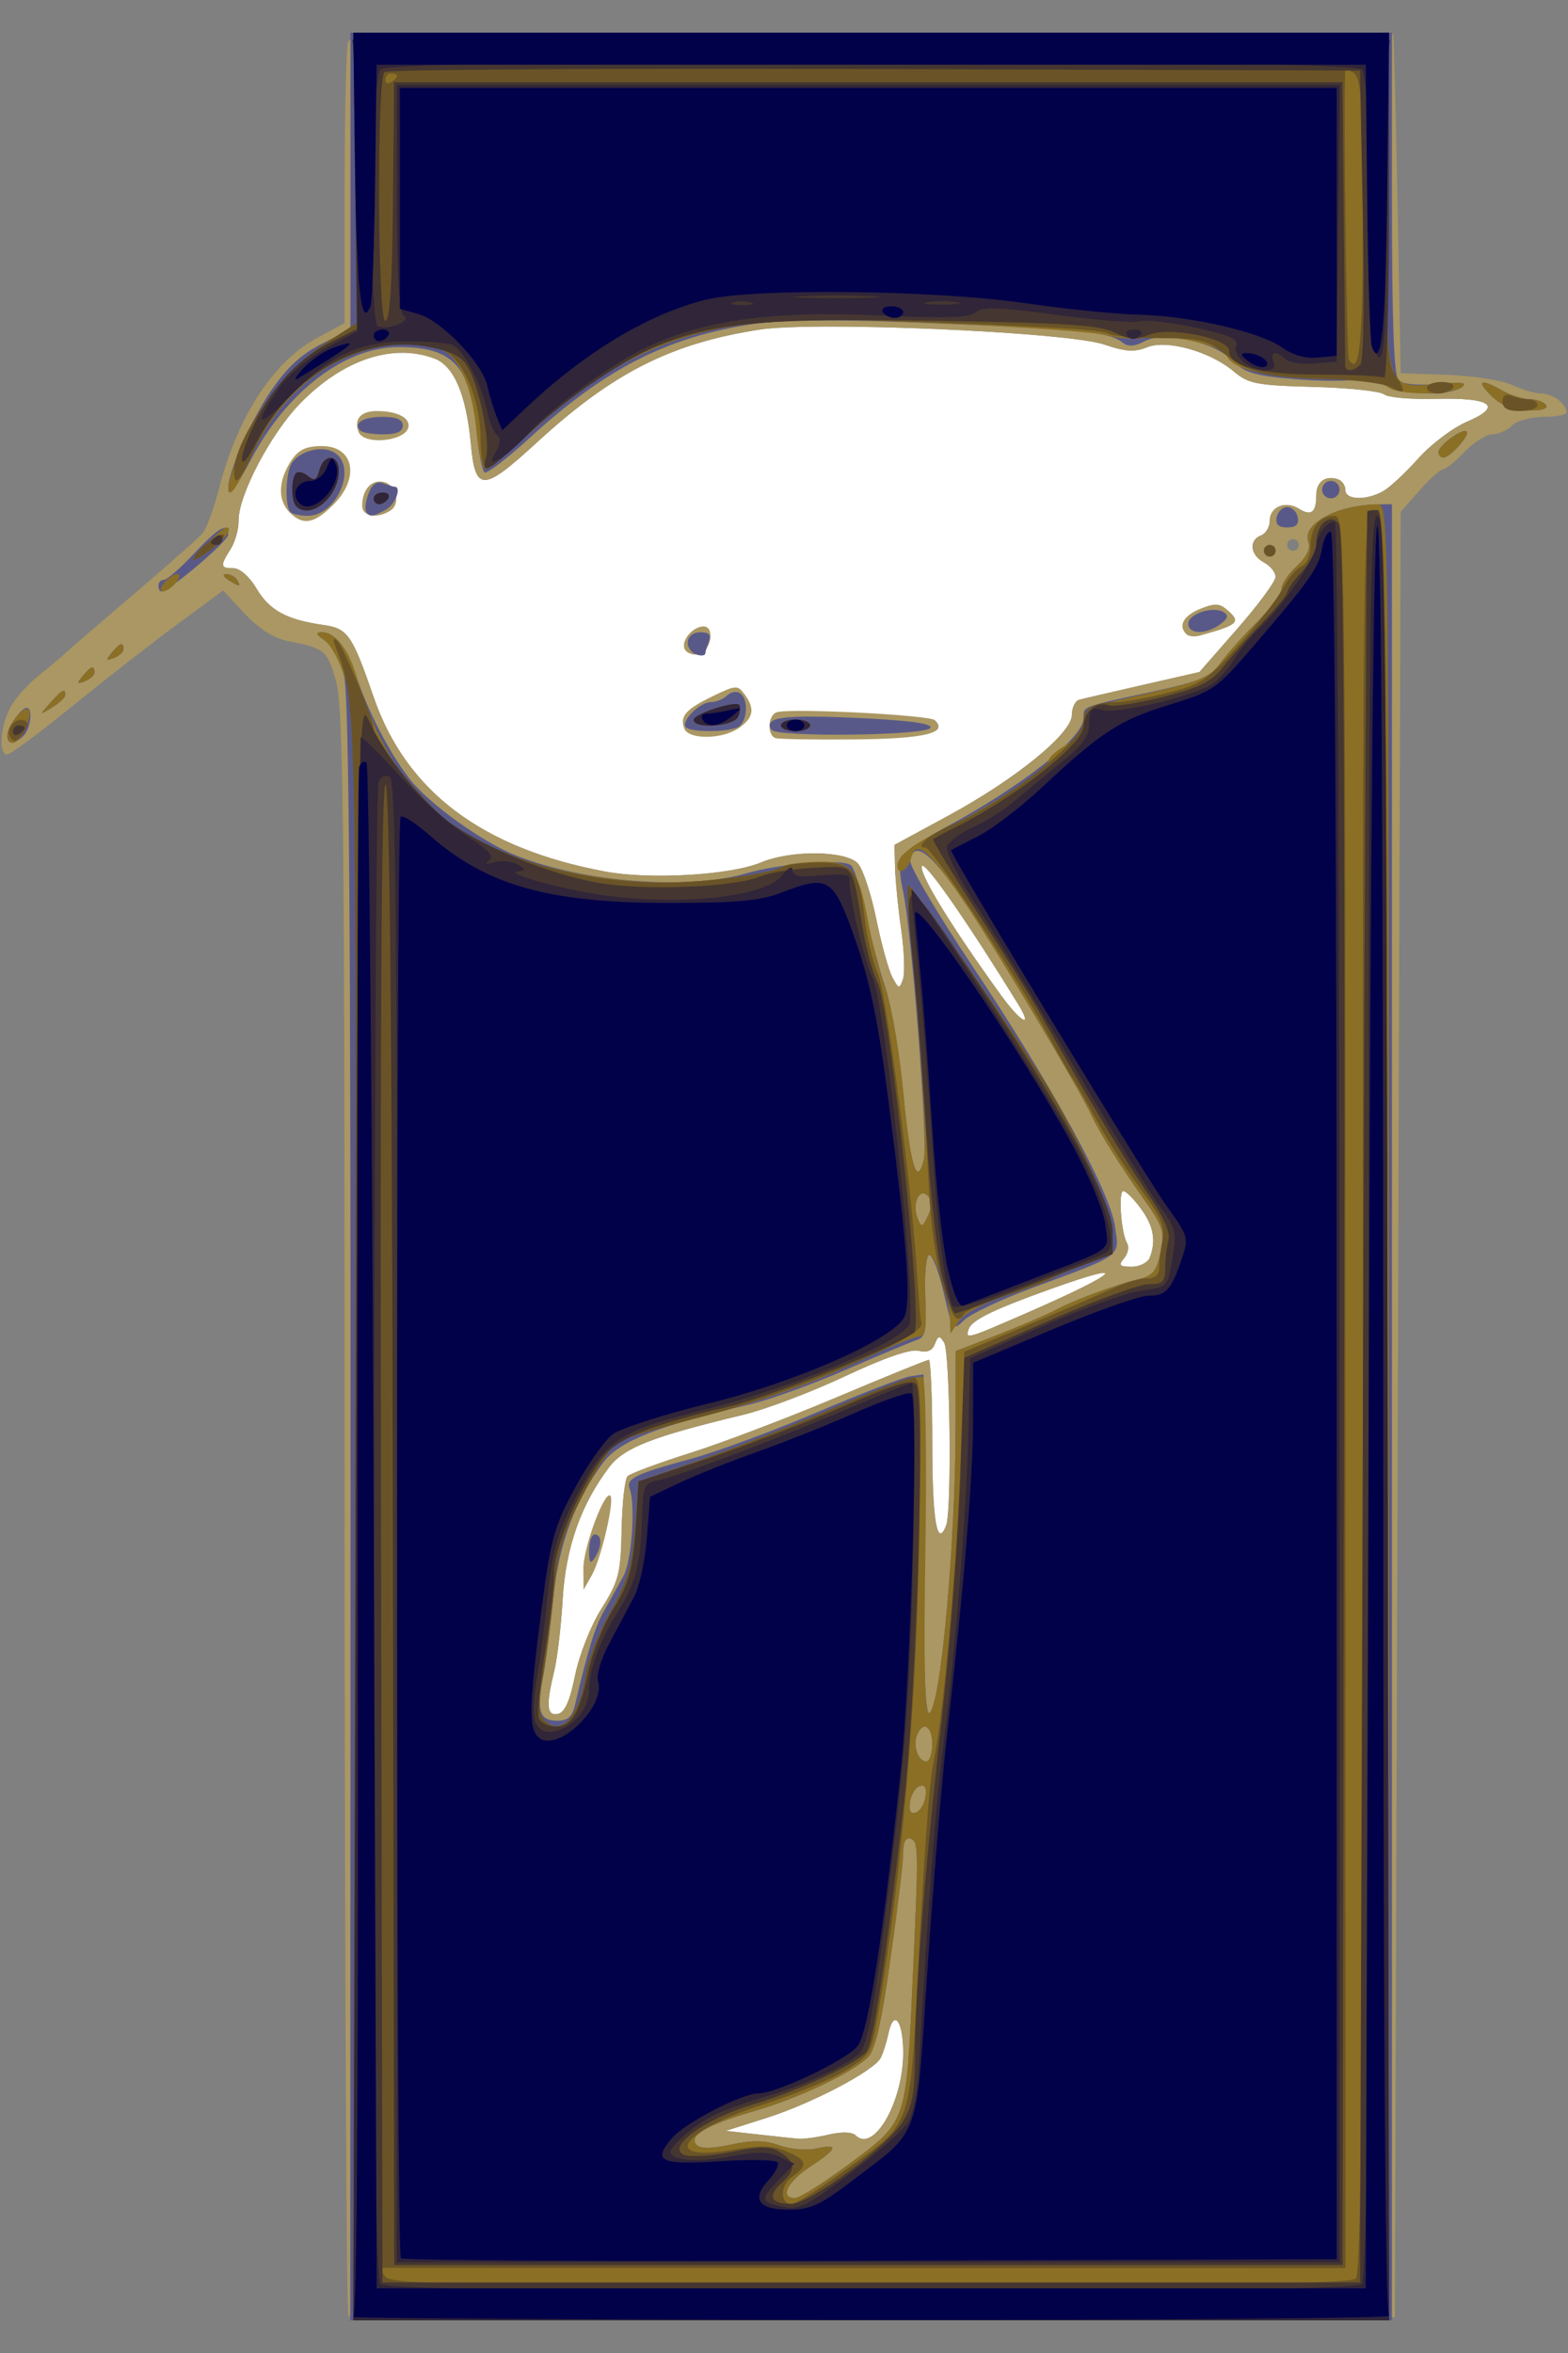 <?xml version="1.0" encoding="UTF-8"?> <svg xmlns:dc="http://purl.org/dc/elements/1.1/" xmlns:cc="http://creativecommons.org/ns#" xmlns:rdf="http://www.w3.org/1999/02/22-rdf-syntax-ns#" xmlns:svg="http://www.w3.org/2000/svg" xmlns:sodipodi="http://sodipodi.sourceforge.net/DTD/sodipodi-0.dtd" xmlns:inkscape="http://www.inkscape.org/namespaces/inkscape" xmlns="http://www.w3.org/2000/svg" xmlns:xlink="http://www.w3.org/1999/xlink" version="1.1" id="svg2" inkscape:version="0.48.4 r9939" sodipodi:docname="Zeichnung.pdf" x="0px" y="0px" width="120px" height="180px" viewBox="237.638 330.945 120 180" xml:space="preserve"><rect x="237.638" y="330.945" width="120" height="180" fill="#808080" stroke="none"/> <g> <path fill="#FFFFFF" d="M301.047,494.24c0.999-0.232,1.804-0.212,2.068,0.052c1.38,1.38,3.645-2.543,3.645-6.313 c0-2.449-0.723-3.399-1.127-1.483c-0.145,0.684-0.415,1.531-0.601,1.884c-0.525,0.992-5.28,3.486-8.737,4.583l-3.117,0.989 l2.449,0.272c1.347,0.149,2.749,0.3,3.117,0.333C299.111,494.592,300.148,494.449,301.047,494.24L301.047,494.24z"></path> <path fill="#FFFFFF" d="M281.65,459.105c0.324-1.59,1.205-3.813,2.029-5.122c1.318-2.092,1.464-2.668,1.533-6.026 c0.042-2.043,0.248-3.884,0.458-4.09c0.21-0.206,2.386-1.011,4.835-1.787c2.449-0.777,7.489-2.694,11.201-4.26 c3.711-1.566,6.867-2.848,7.014-2.848c0.146,0,0.266,2.894,0.266,6.43c0,5.881,0.369,8.037,1.066,6.222 c0.434-1.13,0.295-13.256-0.159-13.976c-0.355-0.562-0.456-0.547-0.708,0.108c-0.198,0.519-0.602,0.686-1.256,0.522 c-0.615-0.155-2.648,0.551-5.63,1.954c-2.568,1.207-6.072,2.533-7.786,2.943c-6.938,1.665-9.111,2.512-10.238,3.988 c-2.167,2.842-3.343,6.17-3.574,10.117c-0.12,2.052-0.413,4.533-0.651,5.514c-0.641,2.634-0.572,3.427,0.286,3.26 C280.855,461.955,281.25,461.068,281.65,459.105L281.65,459.105z"></path> <path fill="#FFFFFF" d="M315.977,431.488c7.331-3.188,8.434-4.218,2.078-1.94c-4.442,1.592-6.062,2.386-6.29,3.087 C311.511,433.415,311.601,433.39,315.977,431.488z"></path> <path fill="#FFFFFF" d="M325.637,427.143c0.494-1.29,0.28-2.436-0.705-3.767c-0.535-0.725-1.132-1.318-1.326-1.318 c-0.405,0-0.169,3.253,0.291,3.996c0.168,0.273,0.063,0.788-0.231,1.145c-0.447,0.538-0.349,0.648,0.582,0.648 C324.862,427.847,325.487,427.53,325.637,427.143L325.637,427.143z"></path> <path fill="#FFFFFF" d="M315.539,407.737c-4.058-6.577-7.24-11.121-7.358-10.506c-0.132,0.684,2.331,4.684,6.046,9.82 C315.772,409.188,316.75,409.699,315.539,407.737z"></path> <path fill="#FFFFFF" d="M306.61,402.077c-0.233-1.623-0.445-3.749-0.472-4.725l-0.047-1.774l4.119-2.233 c5.16-2.798,9.454-6.295,9.458-7.703c0.002-0.559,0.254-1.084,0.561-1.167c0.306-0.083,2.502-0.595,4.88-1.136l4.323-0.985 l2.913-3.327c1.602-1.83,2.912-3.609,2.912-3.955s-0.4-0.842-0.891-1.104c-1.049-0.562-1.172-1.701-0.223-2.065 c0.368-0.141,0.668-0.642,0.668-1.113c0-1.074,1.203-1.571,2.238-0.926c0.941,0.588,1.324,0.287,1.324-1.043 c0-1.03,0.709-1.542,1.67-1.207c0.306,0.106,0.557,0.478,0.557,0.825c0,0.771,1.654,0.804,2.926,0.059 c0.509-0.298,1.709-1.42,2.669-2.496c0.96-1.075,2.632-2.334,3.716-2.798c2.787-1.195,1.867-1.858-2.422-1.745 c-1.869,0.05-3.637-0.107-3.929-0.349c-0.29-0.242-2.716-0.497-5.388-0.567c-4.369-0.115-4.987-0.235-6.122-1.189 c-1.828-1.539-5.15-2.457-6.646-1.837c-0.918,0.38-1.647,0.332-3.255-0.214c-2.847-0.966-22.169-1.801-26.412-1.14 c-6.777,1.055-11.213,3.306-17.026,8.641c-4.136,3.795-4.694,3.804-5.043,0.07c-0.347-3.723-1.287-5.932-2.763-6.493 c-3.188-1.212-7.023,0.064-10.299,3.429c-2.251,2.312-4.73,7.03-4.708,8.96c0.008,0.658-0.268,1.639-0.612,2.181 c-0.817,1.289-0.792,1.463,0.221,1.463c0.496,0,1.229,0.648,1.77,1.565c0.975,1.653,2.308,2.379,5.085,2.771 c1.898,0.269,2.204,0.706,3.883,5.552c2.493,7.199,8.305,11.564,17.723,13.316c3.406,0.634,9.577,0.274,11.891-0.692 c2.323-0.972,6.551-0.922,7.444,0.086c0.38,0.429,1.01,2.341,1.398,4.248c0.391,1.908,0.944,3.907,1.23,4.443 c0.486,0.908,0.541,0.918,0.811,0.149C306.902,405.399,306.842,403.7,306.61,402.077L306.61,402.077z"></path> </g> <g id="layer1" inkscape:label="Ebene 1" inkscape:groupmode="layer"> <g id="g2996" inkscape:export-ydpi="90" inkscape:export-xdpi="90"> <path id="path3010" inkscape:connector-curvature="0" fill="#AA9763" d="M264.311,508.151c-0.164-0.166-0.299-27.883-0.299-61.594 c0-53.56-0.085-61.583-0.677-63.576c-0.691-2.327-0.827-2.436-3.776-3.025c-0.989-0.198-2.157-0.956-3.198-2.077l-1.639-1.767 l-3.481,2.563c-1.915,1.41-5.536,4.233-8.045,6.275c-2.51,2.042-4.765,3.712-5.01,3.712c-0.662,0-0.54-2.089,0.206-3.531 c0.359-0.693,1.31-1.787,2.115-2.43s1.864-1.535,2.354-1.983c0.49-0.448,2.895-2.52,5.344-4.603 c2.449-2.083,4.685-4.071,4.97-4.415c0.284-0.345,0.851-1.917,1.258-3.495c1.396-5.393,4.12-9.579,7.395-11.361l2.186-1.19v-10.4 c0-5.72,0.121-10.717,0.271-11.104c0.243-0.635,4.189-0.705,40.075-0.705c21.894,0,39.85,0.05,39.9,0.111 c0.052,0.062,0.202,5.923,0.334,13.025l0.24,12.914l3.563,0.123c1.959,0.068,4.193,0.419,4.966,0.78 c0.771,0.36,1.783,0.655,2.248,0.655c0.863,0,1.914,0.783,1.914,1.425c0,0.196-0.787,0.356-1.749,0.356 c-0.963,0-2.05,0.301-2.417,0.668c-0.367,0.368-1.047,0.668-1.508,0.668c-0.462,0-1.415,0.601-2.118,1.335 c-0.704,0.735-1.449,1.336-1.656,1.336s-1.021,0.734-1.809,1.632l-1.434,1.633l-0.223,69.057l-0.223,69.058l-39.889,0.113 C282.56,508.398,264.476,508.315,264.311,508.151L264.311,508.151z M282.284,450.947c-0.016-1.584,1.625-6.022,2.064-5.582 c0.342,0.342-0.703,4.822-1.417,6.084l-0.631,1.112L282.284,450.947L282.284,450.947z M301.047,494.24 c0.999-0.232,1.804-0.212,2.068,0.052c1.38,1.38,3.645-2.543,3.645-6.313c0-2.449-0.723-3.399-1.127-1.483 c-0.145,0.684-0.415,1.531-0.601,1.884c-0.525,0.992-5.28,3.486-8.737,4.583l-3.117,0.989l2.449,0.272 c1.347,0.149,2.749,0.3,3.117,0.333C299.111,494.592,300.148,494.449,301.047,494.24L301.047,494.24z M281.65,459.105 c0.324-1.59,1.205-3.813,2.029-5.122c1.318-2.092,1.464-2.668,1.533-6.026c0.042-2.043,0.248-3.884,0.458-4.09 c0.21-0.206,2.386-1.011,4.835-1.787c2.449-0.777,7.489-2.694,11.201-4.26c3.711-1.566,6.867-2.848,7.014-2.848 c0.146,0,0.266,2.894,0.266,6.43c0,5.881,0.369,8.037,1.066,6.222c0.434-1.13,0.295-13.256-0.159-13.976 c-0.355-0.562-0.456-0.547-0.708,0.108c-0.198,0.519-0.602,0.686-1.256,0.522c-0.615-0.155-2.648,0.551-5.63,1.954 c-2.568,1.207-6.072,2.533-7.786,2.943c-6.938,1.665-9.111,2.512-10.238,3.988c-2.167,2.842-3.343,6.17-3.574,10.117 c-0.12,2.052-0.413,4.533-0.651,5.514c-0.641,2.634-0.572,3.427,0.286,3.26C280.855,461.955,281.25,461.068,281.65,459.105 L281.65,459.105z M315.977,431.488c7.331-3.188,8.434-4.218,2.078-1.94c-4.442,1.592-6.062,2.386-6.29,3.087 C311.511,433.415,311.601,433.39,315.977,431.488z M325.637,427.143c0.494-1.29,0.28-2.436-0.705-3.767 c-0.535-0.725-1.132-1.318-1.326-1.318c-0.405,0-0.169,3.253,0.291,3.996c0.168,0.273,0.063,0.788-0.231,1.145 c-0.447,0.538-0.349,0.648,0.582,0.648C324.862,427.847,325.487,427.53,325.637,427.143L325.637,427.143z M315.539,407.737 c-4.058-6.577-7.24-11.121-7.358-10.506c-0.132,0.684,2.331,4.684,6.046,9.82C315.772,409.188,316.75,409.699,315.539,407.737z M306.61,402.077c-0.233-1.623-0.445-3.749-0.472-4.725l-0.047-1.774l4.119-2.233c5.16-2.798,9.454-6.295,9.458-7.703 c0.002-0.559,0.254-1.084,0.561-1.167c0.306-0.083,2.502-0.595,4.88-1.136l4.323-0.985l2.913-3.327 c1.602-1.83,2.912-3.609,2.912-3.955s-0.4-0.842-0.891-1.104c-1.049-0.562-1.172-1.701-0.223-2.065 c0.368-0.141,0.668-0.642,0.668-1.113c0-1.074,1.203-1.571,2.238-0.926c0.941,0.588,1.324,0.287,1.324-1.043 c0-1.03,0.709-1.542,1.67-1.207c0.306,0.106,0.557,0.478,0.557,0.825c0,0.771,1.654,0.804,2.926,0.059 c0.509-0.298,1.709-1.42,2.669-2.496c0.96-1.075,2.632-2.334,3.716-2.798c2.787-1.195,1.867-1.858-2.422-1.745 c-1.869,0.05-3.637-0.107-3.929-0.349c-0.29-0.242-2.716-0.497-5.388-0.567c-4.369-0.115-4.987-0.235-6.122-1.189 c-1.828-1.539-5.15-2.457-6.646-1.837c-0.918,0.38-1.647,0.332-3.255-0.214c-2.847-0.966-22.169-1.801-26.412-1.14 c-6.777,1.055-11.213,3.306-17.026,8.641c-4.136,3.795-4.694,3.804-5.043,0.07c-0.347-3.723-1.287-5.932-2.763-6.493 c-3.188-1.212-7.023,0.064-10.299,3.429c-2.251,2.312-4.73,7.03-4.708,8.96c0.008,0.658-0.268,1.639-0.612,2.181 c-0.817,1.289-0.792,1.463,0.221,1.463c0.496,0,1.229,0.648,1.77,1.565c0.975,1.653,2.308,2.379,5.085,2.771 c1.898,0.269,2.204,0.706,3.883,5.552c2.493,7.199,8.305,11.564,17.723,13.316c3.406,0.634,9.577,0.274,11.891-0.692 c2.323-0.972,6.551-0.922,7.444,0.086c0.38,0.429,1.01,2.341,1.398,4.248c0.391,1.908,0.944,3.907,1.23,4.443 c0.486,0.908,0.541,0.918,0.811,0.149C306.902,405.399,306.842,403.7,306.61,402.077L306.61,402.077z M296.985,387.407 c-0.655-0.218-0.586-1.749,0.089-1.975c0.998-0.334,11.677,0.202,12.111,0.607c1.055,0.984-0.773,1.42-6.166,1.471 C299.957,387.54,297.242,387.493,296.985,387.407z M290.008,386.679c-0.362-0.944,0.108-1.478,2.193-2.486 c1.75-0.845,1.896-0.854,2.421-0.134c0.808,1.104,0.693,1.787-0.43,2.574C292.932,387.515,290.339,387.544,290.008,386.679z M290.064,380.652c-0.378-0.611,0.556-1.787,1.418-1.787c0.906,0,0.56,1.957-0.378,2.135 C290.699,381.078,290.23,380.921,290.064,380.652L290.064,380.652z M328.435,379.464c-0.647-0.648-0.242-1.406,1.035-1.935 c1.066-0.441,1.473-0.44,2.004,0.001c1.209,1.003,1.004,1.209-2.036,2.044C329.052,379.68,328.601,379.631,328.435,379.464 L328.435,379.464z M259.813,370.151c-0.828-0.827-0.897-2.102-0.188-3.449c0.667-1.268,1.243-1.625,2.627-1.633 c2.473-0.015,2.964,2.419,0.903,4.48C261.688,371.016,260.833,371.17,259.813,370.151z M265.354,369.626 c0.011-1.222,0.691-1.995,1.6-1.82c1.012,0.195,1.383,1.679,0.552,2.205C266.485,370.658,265.348,370.455,265.354,369.626z M265.071,363.969c-0.365-0.95,0.186-1.58,1.379-1.58c1.48,0,2.459,0.443,2.459,1.113 C268.91,364.671,265.5,365.086,265.071,363.969z M337.039,372.632c0-0.245-0.2-0.445-0.445-0.445s-0.445,0.2-0.445,0.445 s0.2,0.445,0.445,0.445S337.039,372.877,337.039,372.632z"></path> <path id="path3008" inkscape:connector-curvature="0" fill="#595989" d="M264.464,446.585c0.017-45.547-0.114-62.402-0.494-63.914 c-0.286-1.132-0.936-2.346-1.451-2.707c-0.705-0.494-0.762-0.654-0.234-0.654c0.979,0,1.962,1.253,2.621,3.34 c0.811,2.569,2.579,5.975,4.114,7.923c1.505,1.911,5.625,4.853,8.192,5.85c5.23,2.03,13.057,2.625,17.538,1.334 c2.63-0.758,7.202-1.128,7.98-0.647c0.265,0.163,0.782,1.786,1.15,3.606c0.369,1.82,1.047,4.411,1.507,5.758 c0.461,1.347,1.079,4.954,1.373,8.016c0.546,5.668,1.047,7.311,1.582,5.18c0.326-1.302-0.947-17.654-1.606-20.628 c-0.228-1.027-0.31-2.14-0.181-2.475c0.128-0.334,1.68-1.384,3.446-2.333c5.827-3.128,10.562-6.866,10.562-8.338 c0-0.94-0.246-0.846,5.344-2.054c3.577-0.774,4.367-1.106,5.121-2.155c0.489-0.682,1.742-2.089,2.783-3.126 c1.04-1.038,1.892-2.187,1.892-2.553c0-0.367,0.53-1.158,1.177-1.758c0.765-0.708,1.076-1.351,0.892-1.832 c-0.536-1.4,2.182-2.857,5.391-2.892l1.002-0.011v69.465v69.466h-39.861h-39.861L264.464,446.585L264.464,446.585z M302.691,496.44c4.328-3.209,4.296-3.119,4.776-13.6c0.486-10.582,0.479-11.024-0.151-11.239 c-0.359-0.122-0.557,0.258-0.557,1.073c0,0.692-0.438,4.343-0.972,8.109c-0.715,5.024-1.18,7.041-1.748,7.571 c-1.317,1.223-5.364,3.125-8.703,4.09c-3.61,1.043-5.065,1.9-4.386,2.584c0.298,0.301,1.174,0.291,2.653-0.026 c1.638-0.351,2.59-0.336,3.686,0.062c0.812,0.293,2.073,0.402,2.801,0.242c1.792-0.393,1.666-0.013-0.455,1.392 c-1.769,1.17-2.359,2.396-1.153,2.396C298.829,499.094,300.723,497.9,302.691,496.44L302.691,496.44z M308.467,468.396 c0.101-0.691-0.042-0.954-0.445-0.821c-0.326,0.107-0.661,0.654-0.743,1.212c-0.101,0.691,0.042,0.954,0.445,0.82 C308.051,469.5,308.386,468.955,308.467,468.396L308.467,468.396z M308.985,464.361c0-1.397-0.734-1.815-1.175-0.668 c-0.317,0.83,0.101,2.005,0.716,2.005C308.779,465.698,308.985,465.095,308.985,464.361z M281.647,461.355 c0.989-4.226,1.53-5.965,2.254-7.24c0.449-0.794,1.104-1.97,1.456-2.611c0.62-1.132,0.926-5.448,0.474-6.665 c-0.292-0.788,0.419-1.138,4.676-2.293c1.959-0.532,6.318-2.141,9.685-3.574c3.368-1.434,6.574-2.67,7.125-2.746l1.002-0.141 l-0.017,13.031c-0.012,8.793,0.133,12.979,0.444,12.877c0.865-0.288,2.018-12.854,2.026-22.1l0.006-5.59l3.223-1.253 c1.772-0.689,3.731-1.527,4.354-1.863c1.405-0.756,4.668-1.969,6.421-2.387c1.09-0.26,1.383-0.619,1.683-2.061 c0.329-1.585,0.208-1.962-1.32-4.112c-1.713-2.413-3.426-5.156-3.968-6.357c-0.887-1.961-7.592-13.208-9.823-16.476 c-2.498-3.659-3.751-4.598-4.053-3.036c-0.079,0.412,2.041,4.019,4.712,8.015c6.086,9.107,10.564,17.275,10.961,19.99 c0.346,2.358,0.681,2.111-6.412,4.736c-2.326,0.861-4.631,1.952-5.121,2.425c-0.886,0.854-0.895,0.843-1.595-2.166 c-0.389-1.663-0.889-2.924-1.113-2.802c-0.225,0.123-0.349,1.578-0.275,3.234c0.113,2.575,0.017,3.049-0.668,3.271 c-0.44,0.143-2.883,1.166-5.429,2.274c-2.545,1.109-5.852,2.301-7.348,2.649c-6.981,1.627-9.94,2.793-11.166,4.399 c-2.173,2.849-3.457,6.329-3.876,10.509c-0.216,2.167-0.569,4.876-0.783,6.021c-0.479,2.565-0.238,3.265,1.122,3.265 C281.09,462.58,281.435,462.266,281.647,461.355L281.647,461.355z M282.72,449.555c-0.003-0.674,0.194-1.225,0.438-1.225 c0.563,0,0.563,0.91,0,1.781C282.823,450.632,282.726,450.51,282.72,449.555z M308.63,422.415 c-0.655-0.655-1.213,0.64-0.758,1.759c0.283,0.695,0.368,0.67,0.79-0.236C309.003,423.205,308.994,422.779,308.63,422.415 L308.63,422.415z M238.199,387.215c0.016-0.635,1.053-2.116,1.482-2.116c0.493,0,0.309,1.579-0.25,2.138 C238.739,387.929,238.181,387.919,238.199,387.215L238.199,387.215z M296.669,386.766c-0.589-0.953,0.85-1.155,6.431-0.905 c3.992,0.178,5.861,0.423,5.752,0.753C308.65,387.221,297.041,387.365,296.669,386.766z M290.134,386.583 c-0.433-0.433,1.049-1.929,1.91-1.929c0.403,0,0.956-0.223,1.229-0.496c0.273-0.273,0.713-0.361,0.98-0.196 c0.735,0.454,0.578,2.341-0.22,2.648C293.087,386.973,290.506,386.955,290.134,386.583L290.134,386.583z M241.482,384.718 c0.908-1.02,1.155-1.153,1.155-0.615c0,0.186-0.451,0.615-1.001,0.953C240.637,385.669,240.636,385.668,241.482,384.718z M243.965,382.661c0.641-0.773,0.899-0.854,0.899-0.281c0,0.219-0.33,0.524-0.731,0.678 C243.522,383.293,243.494,383.228,243.965,382.661z M246.191,380.879c0.641-0.772,0.899-0.853,0.899-0.28 c0,0.219-0.33,0.523-0.731,0.678C245.748,381.511,245.721,381.447,246.191,380.879z M290.581,380.795 c-0.626-0.626-0.255-1.484,0.642-1.484c0.672,0,0.861,0.2,0.667,0.705c-0.149,0.387-0.271,0.788-0.271,0.891 C291.619,381.199,290.908,381.123,290.581,380.795z M328.579,378.652c0-0.756,1.909-1.37,2.713-0.873 c0.393,0.242,0.315,0.496-0.281,0.932C329.921,379.508,328.579,379.475,328.579,378.652z M249.762,375.749 c0-0.245,0.189-0.445,0.421-0.445c0.231,0,1.266-0.902,2.298-2.004c1.918-2.046,2.625-2.437,2.623-1.447 c-0.001,0.488-4.548,4.341-5.122,4.341C249.861,376.194,249.762,375.993,249.762,375.749z M255.106,375.303 c-0.402-0.259-0.457-0.435-0.138-0.439c0.292-0.003,0.654,0.194,0.805,0.439C256.115,375.856,255.961,375.856,255.106,375.303z M334.367,373.077c0-0.245,0.201-0.445,0.445-0.445c0.245,0,0.445,0.2,0.445,0.445s-0.2,0.445-0.445,0.445 C334.568,373.522,334.367,373.322,334.367,373.077z M335.343,370.516c0.082-0.428,0.445-0.779,0.806-0.779 c0.361,0,0.724,0.351,0.807,0.779c0.105,0.547-0.136,0.779-0.807,0.779C335.479,371.296,335.237,371.063,335.343,370.516z M259.856,370.108c-0.377-0.377-0.386-2.517-0.013-3.485c0.402-1.052,2.25-1.667,3.308-1.1c1.896,1.015,0.332,4.882-1.977,4.882 C260.612,370.405,260.019,370.271,259.856,370.108z M265.648,370.071c-0.108-0.184-0.018-0.806,0.199-1.382 c0.266-0.704,0.627-0.96,1.098-0.779c0.385,0.148,0.785,0.27,0.888,0.27c0.578,0,0.052,1.376-0.675,1.765 C266.132,370.493,265.909,370.512,265.648,370.071z M338.82,368.402c0-0.368,0.301-0.668,0.669-0.668 c0.366,0,0.667,0.3,0.667,0.668c0,0.367-0.301,0.667-0.667,0.667C339.121,369.069,338.82,368.769,338.82,368.402z M255.106,368.258c0-1.187,1.721-5.117,3.205-7.317c1.255-1.86,2.333-2.868,3.937-3.682l2.209-1.119v-11.347v-11.347h39.854 h39.854v13.047c0,9.007,0.153,13.201,0.497,13.544c0.305,0.306,1.462,0.412,3.005,0.276c1.849-0.163,2.334-0.096,1.841,0.253 c-1.015,0.721-4.782,0.584-6.005-0.217c-0.664-0.436-1.446-0.588-2.044-0.397c-0.533,0.169-2.644,0.168-4.689-0.002 c-3.105-0.259-3.886-0.485-4.729-1.371c-1.387-1.456-5.292-2.339-6.791-1.537c-0.747,0.4-1.273,0.443-1.664,0.136 c-1.065-0.835-2.78-1.018-13.907-1.482c-8.181-0.342-11.996-0.33-14.471,0.045c-6.52,0.988-11.271,3.416-17.026,8.697 c-1.712,1.571-3.266,2.761-3.454,2.646c-0.187-0.116-0.463-1.515-0.612-3.107c-0.472-5.051-1.793-6.484-5.983-6.484 c-4.056,0-8.483,3.348-11.221,8.483C255.569,368.492,255.106,369.078,255.106,368.258L255.106,368.258z M347.727,365.532 c0-0.51,1.865-1.871,2.159-1.576c0.267,0.266-1.279,1.996-1.783,1.996C347.896,365.952,347.727,365.763,347.727,365.532 L347.727,365.532z M265.211,363.886c-0.568-0.568,0.223-1.051,1.721-1.051c1.065,0,1.532,0.203,1.532,0.668 c0,0.46-0.461,0.668-1.484,0.668C266.164,364.171,265.367,364.043,265.211,363.886z M351.774,361.23 c-1.198-1.191-0.834-1.361,0.85-0.398c0.612,0.35,1.553,0.643,2.089,0.652s1.1,0.216,1.252,0.46 c0.166,0.271-0.395,0.427-1.422,0.399C353.394,362.311,352.502,361.952,351.774,361.23z"></path> <path id="path3006" inkscape:connector-curvature="0" fill="#8A6F25" d="M264.81,447.106c0.122-56.972,0.076-61.523-0.636-63.93 c-0.425-1.436-1.172-2.875-1.677-3.229c-0.698-0.488-0.747-0.637-0.211-0.637c0.963,0,1.996,1.263,2.545,3.117 c2.125,7.168,5.496,11.262,11.33,13.762c2.917,1.25,8.439,2.268,12.308,2.268c3.315,0,8.246-0.678,9.163-1.259 c0.245-0.155,1.413-0.305,2.596-0.332c2.615-0.062,3.126,0.553,3.853,4.619c0.275,1.542,0.872,3.848,1.327,5.121 c0.453,1.274,1.065,4.821,1.357,7.882c0.542,5.656,1.044,7.312,1.575,5.194c0.271-1.076-0.308-10.573-1.081-17.786 c-0.179-1.66-0.23-3.112-0.115-3.228c0.19-0.19,8.3,11.503,10.62,15.316c2.53,4.158,5.027,9.764,5.027,11.286 c0,1.518-0.125,1.659-2.115,2.395c-1.163,0.43-2.315,0.92-2.561,1.091c-0.245,0.17-1.78,0.748-3.412,1.282 c-1.751,0.574-3.247,1.374-3.65,1.952l-0.683,0.979l-0.031-1.113c-0.046-1.725-1.182-5.147-1.624-4.898 c-0.218,0.123-0.336,1.575-0.263,3.229c0.104,2.361-0.004,3.006-0.501,3.006c-0.347,0-2.71,0.985-5.252,2.189 c-2.873,1.361-6.96,2.799-10.8,3.799c-3.398,0.886-6.528,1.797-6.957,2.025c-0.427,0.229-1.617,2.031-2.644,4.004 c-1.591,3.06-1.93,4.195-2.287,7.697c-0.231,2.259-0.618,5.19-0.859,6.514c-0.313,1.711-0.296,2.581,0.057,3.006 c1.25,1.507,2.754-0.052,3.246-3.364c0.161-1.079,1.015-3.253,1.898-4.833c1.338-2.391,1.652-3.465,1.876-6.414l0.271-3.541 l4.898-1.708c2.694-0.939,7.502-2.821,10.687-4.181c3.31-1.413,5.956-2.306,6.181-2.083c0.216,0.214,0.304,6.088,0.195,13.12 c-0.137,8.839-0.052,12.684,0.275,12.574c0.875-0.291,2.028-12.8,2.037-22.103l0.006-5.59l3.223-1.253 c1.771-0.689,3.731-1.527,4.354-1.863c1.405-0.756,4.668-1.969,6.421-2.387c1.09-0.26,1.383-0.619,1.683-2.061 c0.328-1.585,0.208-1.962-1.32-4.112c-1.713-2.413-3.426-5.156-3.968-6.357c-0.909-2.011-7.604-13.223-9.823-16.449 c-2.756-4.008-3.61-4.688-4.002-3.191c-0.242,0.925-1.032,1.326-1.032,0.524c0-0.747,1.294-1.728,3.896-2.956 c3.028-1.428,7.682-4.508,7.682-5.083c0-0.222,0.603-0.758,1.337-1.192c0.858-0.507,1.336-1.149,1.336-1.798 c0-0.68,0.326-1.083,1.002-1.239c0.551-0.128,2.705-0.624,4.787-1.104c3.085-0.712,3.949-1.101,4.675-2.104 c0.49-0.678,1.742-2.081,2.784-3.118c1.04-1.038,1.892-2.187,1.892-2.553c0-0.367,0.53-1.158,1.177-1.758 c0.765-0.708,1.076-1.351,0.892-1.832c-0.528-1.376,2.171-2.854,5.279-2.892c0.886-0.011,0.891,0.283,0.891,69.454v69.466h-39.631 h-39.631L264.81,447.106L264.81,447.106z M302.691,496.44c4.328-3.209,4.296-3.119,4.776-13.6 c0.486-10.582,0.479-11.024-0.151-11.239c-0.359-0.122-0.557,0.258-0.557,1.073c0,0.692-0.438,4.343-0.972,8.109 c-0.715,5.024-1.18,7.041-1.748,7.571c-1.317,1.223-5.364,3.125-8.703,4.09c-3.61,1.043-5.065,1.9-4.386,2.584 c0.298,0.301,1.174,0.291,2.653-0.026c1.638-0.351,2.59-0.336,3.686,0.062c0.812,0.293,2.073,0.402,2.801,0.242 c1.792-0.393,1.666-0.013-0.455,1.392c-1.769,1.17-2.359,2.396-1.153,2.396C298.829,499.094,300.723,497.9,302.691,496.44 L302.691,496.44z M308.467,468.396c0.101-0.691-0.042-0.954-0.445-0.821c-0.326,0.107-0.661,0.654-0.743,1.212 c-0.101,0.691,0.042,0.954,0.445,0.82C308.051,469.5,308.386,468.955,308.467,468.396L308.467,468.396z M308.985,464.361 c0-1.397-0.734-1.815-1.175-0.668c-0.317,0.83,0.101,2.005,0.716,2.005C308.779,465.698,308.985,465.095,308.985,464.361z M308.63,422.415c-0.655-0.655-1.213,0.64-0.758,1.759c0.283,0.695,0.368,0.67,0.79-0.236 C309.003,423.205,308.994,422.779,308.63,422.415L308.63,422.415z M238.199,387.215c0.02-0.809,1.26-2.326,1.612-1.974 c0.396,0.397-0.591,2.53-1.172,2.53C238.389,387.771,238.191,387.521,238.199,387.215z M297.408,386.435 c0-0.245,0.501-0.445,1.113-0.445s1.114,0.201,1.114,0.445c0,0.245-0.502,0.445-1.114,0.445S297.408,386.68,297.408,386.435z M290.729,386.011c0-0.443,3.147-1.475,3.482-1.141c0.104,0.105,0.072,0.501-0.072,0.878 C293.848,386.504,290.729,386.745,290.729,386.011L290.729,386.011z M241.482,384.718c0.908-1.02,1.155-1.153,1.155-0.615 c0,0.186-0.451,0.615-1.001,0.953C240.637,385.669,240.636,385.668,241.482,384.718z M243.965,382.661 c0.641-0.773,0.899-0.854,0.899-0.281c0,0.219-0.33,0.524-0.731,0.678C243.522,383.293,243.494,383.228,243.965,382.661z M246.191,380.879c0.641-0.772,0.899-0.853,0.899-0.28c0,0.219-0.33,0.523-0.731,0.678 C245.748,381.511,245.721,381.447,246.191,380.879z M250.208,375.526c0.305-0.368,0.755-0.668,1-0.668 c0.248,0,0.2,0.295-0.109,0.668c-0.305,0.367-0.755,0.668-1,0.668C249.85,376.194,249.898,375.898,250.208,375.526z M255.106,375.303c-0.402-0.259-0.457-0.435-0.138-0.439c0.292-0.003,0.654,0.194,0.805,0.439 C256.115,375.856,255.961,375.856,255.106,375.303z M252.434,373.737c0-0.268,2.238-2.441,2.514-2.441 c0.556,0-0.043,0.872-1.178,1.71C253.035,373.55,252.434,373.878,252.434,373.737z M334.367,373.077 c0-0.245,0.201-0.445,0.445-0.445c0.245,0,0.445,0.2,0.445,0.445s-0.2,0.445-0.445,0.445 C334.568,373.522,334.367,373.322,334.367,373.077z M260.301,369.663c-0.383-0.383-0.386-2.139-0.004-2.52 c0.161-0.161,0.572-0.061,0.913,0.222c0.493,0.409,0.672,0.316,0.872-0.449c0.335-1.282,1.484-1.242,1.484,0.051 C263.566,368.964,261.395,370.757,260.301,369.663z M266.238,369.069c0-0.245,0.313-0.445,0.694-0.445 c0.381,0,0.57,0.2,0.419,0.445c-0.152,0.245-0.464,0.445-0.695,0.445C266.427,369.514,266.238,369.314,266.238,369.069z M255.106,368.183c0-0.242,0.379-1.438,0.842-2.658c1.237-3.256,3.887-6.601,6.606-8.34l2.392-1.53l-0.133-11.105l-0.133-11.105 h39.631l39.631,0l-0.132,12.516c-0.156,14.975-0.226,14.713,3.795,14.358c1.891-0.167,2.394-0.102,1.902,0.247 c-0.9,0.64-5.036,0.617-5.685-0.033c-0.313-0.313-2.173-0.544-4.653-0.579c-4.293-0.062-7.23-0.742-7.622-1.764 c-0.31-0.808-4.438-1.748-6.212-1.415c-0.791,0.148-2.139,0.067-2.994-0.181s-6.765-0.667-13.133-0.932 c-9.919-0.412-12.13-0.383-15.442,0.201c-6.007,1.059-10.589,3.521-16.029,8.613c-1.39,1.301-2.713,2.366-2.941,2.366 c-0.228,0-0.534-1.275-0.679-2.833c-0.334-3.577-1.453-6.001-2.958-6.409c-5.434-1.473-11.458,1.995-14.281,8.221 C255.689,368.443,255.106,369.22,255.106,368.183z M347.727,365.532c0-0.51,1.865-1.871,2.159-1.576 c0.267,0.266-1.279,1.996-1.783,1.996C347.896,365.952,347.727,365.763,347.727,365.532L347.727,365.532z M351.774,361.23 c-1.198-1.191-0.834-1.361,0.85-0.398c0.612,0.35,1.553,0.643,2.089,0.652s1.1,0.216,1.252,0.46 c0.166,0.271-0.395,0.427-1.422,0.399C353.394,362.311,352.502,361.952,351.774,361.23z"></path> <path id="path3004" inkscape:connector-curvature="0" fill="#6A5427" d="M264.794,446.947c0.118-63.428,0.146-62.175-1.473-66.523 c-0.229-0.614-0.187-0.752,0.134-0.445c0.497,0.475,2.783,6.01,2.783,6.737c0,0.982,4.109,5.981,5.969,7.261 c4.125,2.838,10.09,4.482,16.261,4.482c3.258,0,8.226-0.672,9.141-1.238c0.232-0.144,1.413-0.276,2.622-0.293 c2.652-0.038,3.179,0.587,3.577,4.252c0.149,1.374,0.6,3.277,1,4.23c0.691,1.646,2.619,16.397,3.019,23.106 c0.103,1.715,0.254,3.365,0.339,3.669c0.276,1.003-9.607,5.251-16.268,6.99c-3.398,0.889-6.528,1.802-6.957,2.03 c-0.427,0.229-1.617,2.031-2.644,4.004c-1.591,3.06-1.929,4.195-2.287,7.697c-0.231,2.259-0.618,5.19-0.859,6.514 c-0.313,1.711-0.296,2.581,0.057,3.006c1.25,1.506,2.754-0.052,3.246-3.364c0.161-1.079,1.015-3.253,1.898-4.833 c1.338-2.391,1.652-3.465,1.876-6.414l0.271-3.541l4.898-1.704c2.694-0.937,7.278-2.729,10.186-3.981 c2.908-1.254,5.587-2.279,5.953-2.279c0.579,0,0.637,1.641,0.439,12.802c-0.22,12.454-1.318,25.072-3.107,35.707 c-0.547,3.246-0.599,3.339-2.563,4.537c-1.101,0.672-3.925,1.835-6.272,2.584c-6.311,2.012-7.947,4.423-2.352,3.464 c2.097-0.359,3.052-0.335,4.118,0.107c1.637,0.679,1.726,1.072,0.44,1.973c-0.905,0.634-0.921,2.058-0.022,2.058 c0.395,0,2.409-1.322,5.766-3.786c3.028-2.222,3.329-3.097,3.741-10.885c0.698-13.201,1.008-17.462,1.41-19.395 c0.722-3.473,1.751-15.08,2.012-22.688l0.288-8.439l3.341-1.4c4.416-1.853,6.604-2.791,8.305-3.568 c0.771-0.351,1.823-0.64,2.337-0.64c0.617,0,0.936-0.284,0.936-0.836c0-0.458,0.113-1.41,0.251-2.114 c0.202-1.032-0.132-1.799-1.718-3.952c-1.082-1.469-2.618-3.874-3.41-5.343c-0.793-1.469-1.595-2.872-1.78-3.117 c-0.187-0.245-1.094-1.848-2.017-3.563c-2.325-4.318-8.703-14.026-9.215-14.026c-0.915,0,0.278-1.009,2.133-1.803 c4.021-1.724,9.967-6.417,9.967-7.867c0-1.001,0.79-1.462,2.506-1.462c0.603,0,2.365-0.319,3.916-0.708 c2.58-0.648,3.047-0.962,5.48-3.68c1.464-1.634,2.984-3.596,3.378-4.358c0.395-0.763,1.025-1.505,1.401-1.649 c0.394-0.151,0.685-0.8,0.685-1.523c0-1.445,0.71-2.33,1.87-2.33c0.769,0,0.802,2.78,0.802,67.022v67.021l-36.625-0.011 c-20.144-0.006-36.8-0.008-37.014-0.005c-0.213,0.002-0.139,0.305,0.166,0.673c0.484,0.584,5.164,0.668,37.148,0.668 c27.867,0,36.72-0.127,37.128-0.534c0.41-0.411,0.533-16.1,0.533-67.906c0-67.006,0.005-67.373,0.888-67.373 s0.889,0.407,1.002,69.243l0.114,69.242h-39.631H264.68L264.794,446.947L264.794,446.947z M309.722,429.072 c-0.436-1.53-0.877-4.687-0.982-7.014c-0.234-5.204-0.998-15.58-1.465-19.937c-0.19-1.78-0.252-3.333-0.135-3.45 c0.193-0.192,8.285,11.472,10.623,15.313c2.53,4.158,5.027,9.763,5.027,11.286c0,1.518-0.125,1.659-2.115,2.395 c-1.163,0.43-2.315,0.92-2.561,1.091c-0.245,0.17-1.796,0.752-3.446,1.294s-3.115,1.169-3.255,1.395 C310.878,432.311,310.483,431.76,309.722,429.072L309.722,429.072z M238.425,387.355c-0.398-0.644,0.344-1.542,1.072-1.299 c0.348,0.116,0.313,0.423-0.116,1.008C238.925,387.69,238.679,387.764,238.425,387.355z M297.408,386.435 c0-0.245,0.501-0.445,1.113-0.445s1.114,0.201,1.114,0.445c0,0.245-0.502,0.445-1.114,0.445S297.408,386.68,297.408,386.435z M290.729,386.011c0-0.443,3.147-1.475,3.482-1.141c0.104,0.105,0.072,0.501-0.072,0.878 C293.848,386.504,290.729,386.745,290.729,386.011L290.729,386.011z M252.434,373.758c0-0.497,1.858-2.065,2.28-1.925 c0.244,0.081-0.169,0.601-0.918,1.154C253.046,373.541,252.434,373.888,252.434,373.758z M334.367,373.077 c0-0.245,0.201-0.445,0.445-0.445c0.245,0,0.445,0.2,0.445,0.445s-0.2,0.445-0.445,0.445 C334.568,373.522,334.367,373.322,334.367,373.077z M260.301,369.663c-0.383-0.383-0.386-2.139-0.004-2.52 c0.161-0.161,0.572-0.061,0.913,0.222c0.493,0.409,0.672,0.316,0.872-0.449c0.335-1.282,1.484-1.242,1.484,0.051 C263.566,368.964,261.395,370.757,260.301,369.663z M266.238,369.069c0-0.245,0.313-0.445,0.694-0.445 c0.381,0,0.57,0.2,0.419,0.445c-0.152,0.245-0.464,0.445-0.695,0.445C266.427,369.514,266.238,369.314,266.238,369.069z M255.551,367.052c0-2.509,3.741-7.78,7.003-9.866l2.391-1.53l-0.132-11.105l-0.133-11.105h39.631l39.631,0l-0.132,12.516 c-0.112,10.69-0.03,12.669,0.558,13.566c0.933,1.423,0.866,1.653-0.3,1.03c-0.543-0.291-2.898-0.577-5.232-0.635 c-4.452-0.112-5.662-0.44-7.729-2.093c-1.055-0.843-1.809-1.008-4.676-1.021c-1.88-0.008-3.641-0.153-3.913-0.321 c-0.539-0.335-4.988-0.593-17.316-1.002c-13.826-0.459-19.272,1.324-27.464,8.992c-1.39,1.301-2.699,2.366-2.909,2.366 c-0.21,0-0.397-1.06-0.415-2.354c-0.047-3.254-1.492-6.415-3.133-6.857c-5.398-1.454-11.631,1.954-14.2,7.762 C256.031,367.767,255.551,368.286,255.551,367.052L255.551,367.052z M341.938,347.723c0-8.885-0.108-10.696-0.668-11.16 c-0.367-0.305-0.675-0.379-0.684-0.166c-0.127,3.351,0.109,21.776,0.283,22.059C341.685,359.774,341.938,357.235,341.938,347.723z M268.019,336.759c0-0.108-0.2-0.196-0.445-0.196c-0.245,0-0.445,0.212-0.445,0.471s0.201,0.348,0.445,0.196 C267.819,337.079,268.019,336.867,268.019,336.759z M352.624,361.674c0-0.469,0.242-0.623,0.705-0.445 c0.387,0.149,0.988,0.271,1.336,0.271c0.347,0,0.631,0.2,0.631,0.445c0,0.246-0.601,0.446-1.336,0.446 C353.03,362.39,352.624,362.172,352.624,361.674L352.624,361.674z M346.836,360.609c0-0.246,0.513-0.445,1.139-0.445 c0.646,0,1.021,0.192,0.865,0.445c-0.152,0.245-0.665,0.445-1.141,0.445C347.225,361.054,346.836,360.854,346.836,360.609z"></path> <path id="path3002" inkscape:connector-curvature="0" fill="#453631" d="M264.791,468.703c0.236-84.16,0.241-84.476,1.079-82.629 c1.232,2.717,4.242,6.46,6.371,7.925c2.788,1.917,7.462,3.8,11.09,4.465c3.483,0.639,10.438,0.374,12.52-0.479 c0.735-0.301,2.59-0.597,4.123-0.658c3.143-0.125,2.802-0.556,3.696,4.674c0.271,1.582,0.773,3.421,1.119,4.088 c0.977,1.89,3.535,26.303,2.81,26.803c-1.755,1.208-11.021,4.896-14.197,5.652c-6.198,1.474-8.589,2.46-9.741,4.019 c-1.756,2.374-3.616,6.803-3.616,8.608c-0.001,0.95-0.317,3.719-0.705,6.153c-0.387,2.434-0.593,4.713-0.459,5.063 c0.135,0.351,0.719,0.638,1.297,0.638c1.239,0,1.812-0.997,2.557-4.453c0.292-1.348,1.133-3.408,1.871-4.58 c1.277-2.03,1.556-3.245,1.795-7.805l0.101-1.921l5.12-1.69c2.817-0.93,7.511-2.725,10.433-3.989 c4.083-1.768,5.401-2.169,5.703-1.732c0.71,1.024,0.04,23.549-0.958,32.182c-1.39,12.022-2.322,18.189-2.851,18.85 c-0.747,0.936-5.122,2.973-8.664,4.034c-3.744,1.123-6.724,3.311-5.274,3.872c0.461,0.179,2.09,0.075,3.62-0.229 c2.273-0.452,2.955-0.445,3.727,0.037c1.177,0.734,1.193,1.348,0.064,2.369c-1.075,0.975-0.789,1.569,0.755,1.569 c1.456,0,7.409-4.409,8.608-6.375c0.651-1.069,0.865-2.238,0.868-4.759c0.005-4.955,0.767-14.545,2.049-25.826 c0.627-5.511,1.274-14.01,1.438-18.889l0.298-8.871l6.42-2.818c3.529-1.55,6.986-2.818,7.681-2.818 c1.078,0,1.264-0.178,1.269-1.224c0.004-0.675,0.115-1.635,0.25-2.135c0.166-0.615-0.39-1.84-1.716-3.785 c-1.755-2.573-5.089-8.152-8.235-13.785c-0.616-1.103-2.713-4.474-4.66-7.491c-1.947-3.018-3.473-5.548-3.388-5.623 c0.085-0.075,0.955-0.54,1.935-1.035c4.543-2.292,9.574-6.288,9.574-7.603c0-1.075,1.019-1.942,1.89-1.609 c0.365,0.141,2.244-0.144,4.175-0.633c2.874-0.728,3.711-1.146,4.623-2.311c0.612-0.782,1.964-2.309,3.006-3.393 c1.04-1.084,1.892-2.13,1.892-2.325c0-0.194,0.502-0.895,1.114-1.556c0.611-0.66,1.112-1.667,1.112-2.237 c0-1.396,1.039-2.262,1.724-1.437c0.374,0.45,0.477,17.927,0.393,66.91l-0.111,66.301h-36.292h-36.291l-0.1-56.548 c-0.067-38.319-0.248-56.597-0.558-56.701c-0.314-0.104-0.424,18.001-0.346,57.216l0.112,57.37h37.405h37.404l0.227-67.686 c0.124-37.226,0.274-67.733,0.334-67.795c0.059-0.062,0.406-0.111,0.772-0.111c0.587,0,0.68,8.17,0.779,69.243l0.114,69.242 h-39.631H264.68L264.791,468.703L264.791,468.703z M309.713,428.404c-0.374-1.653-0.896-6.412-1.159-10.576 c-0.265-4.163-0.676-9.545-0.915-11.958c-0.847-8.562-1.072-8.548,4.507-0.27c6.482,9.62,10.645,17.271,10.645,19.565v1.714 l-3.229,1.214c-1.775,0.668-4.415,1.688-5.866,2.266c-1.449,0.579-2.786,1.052-2.97,1.052S310.087,430.057,309.713,428.404z M238.63,386.907c0-0.259,0.2-0.472,0.445-0.472c0.245,0,0.445,0.088,0.445,0.197c0,0.108-0.201,0.32-0.445,0.471 C238.831,387.255,238.63,387.167,238.63,386.907z M297.408,386.435c0-0.245,0.501-0.445,1.113-0.445s1.114,0.201,1.114,0.445 c0,0.245-0.502,0.445-1.114,0.445S297.408,386.68,297.408,386.435z M290.729,386.011c0-0.443,3.147-1.475,3.482-1.141 c0.104,0.105,0.072,0.501-0.072,0.878C293.848,386.504,290.729,386.745,290.729,386.011L290.729,386.011z M253.77,372.435 c0-0.108,0.2-0.32,0.445-0.472s0.445-0.063,0.445,0.196s-0.2,0.472-0.445,0.472S253.77,372.543,253.77,372.435z M260.301,369.663 c-0.383-0.383-0.386-2.139-0.004-2.52c0.161-0.161,0.572-0.061,0.913,0.222c0.493,0.409,0.672,0.316,0.872-0.449 c0.335-1.282,1.484-1.242,1.484,0.051C263.566,368.964,261.395,370.757,260.301,369.663z M266.238,369.069 c0-0.245,0.313-0.445,0.694-0.445c0.381,0,0.57,0.2,0.418,0.445c-0.151,0.245-0.463,0.445-0.694,0.445 C266.427,369.514,266.238,369.314,266.238,369.069z M274.848,365.874c0.301-1.149-0.454-5-1.308-6.674 c-0.463-0.907-1.127-1.298-2.819-1.661c-5.228-1.121-10.694,1.88-13.577,7.455c-1.133,2.191-1.372,1.37-0.304-1.045 c1.376-3.11,3.456-5.476,5.91-6.719l2.195-1.112l-0.133-11.336l-0.133-11.337l39.631,0h39.631v13.316 c0,7.324-0.173,13.21-0.382,13.08c-0.21-0.129-2.415-0.237-4.898-0.239c-4.604-0.002-6.965-0.623-6.965-1.829 c0-0.949-4.567-1.863-6.112-1.224c-1.027,0.425-1.527,0.393-2.658-0.171c-1.128-0.563-3.714-0.731-13.566-0.889 c-12.823-0.204-16.621,0.098-20.787,1.653c-2.975,1.111-7.535,4.187-10.835,7.309C274.958,367.081,274.47,367.322,274.848,365.874 L274.848,365.874z M341.737,358.851c0.256-0.256,0.336-4.767,0.2-11.467l-0.223-11.043l-37.156-0.114 c-20.437-0.063-37.312,0.04-37.5,0.228c-0.583,0.583-0.523,19.033,0.061,19.033c0.36,0,0.532-2.651,0.591-9.128l0.085-9.128h36.29 h36.292l0.101,10.687c0.055,5.878,0.105,10.837,0.11,11.021C340.606,359.404,341.231,359.356,341.737,358.851z"></path> <path id="path3000" inkscape:connector-curvature="0" fill="#302539" d="M264.907,447.997c0.125-33.247,0.275-60.54,0.334-60.653 c0.059-0.112,1.402,1.214,2.985,2.95c1.584,1.735,3.902,3.811,5.152,4.613c1.687,1.083,2.122,1.563,1.685,1.866 c-0.397,0.276-0.266,0.318,0.405,0.129c0.547-0.153,1.348-0.072,1.781,0.18c0.624,0.363,0.648,0.468,0.121,0.5 c-1.162,0.073,1.435,0.922,4.826,1.579c6.217,1.204,13.899,0.575,15.307-1.253c0.475-0.617,0.78-0.77,0.786-0.395 c0.008,0.467,0.542,0.563,2.24,0.399c1.493-0.144,2.198-0.052,2.131,0.277c-0.169,0.82,1.075,6.196,1.739,7.526 c0.992,1.981,3.459,25.364,2.806,26.584c-0.731,1.367-8.897,4.776-15.299,6.388c-7.161,1.801-7.957,2.349-10.38,7.136 c-1.233,2.437-1.634,3.887-1.964,7.125c-0.229,2.235-0.604,5.091-0.833,6.344c-0.228,1.253-0.304,2.706-0.167,3.229 c0.559,2.134,4.152,0.194,4.152-2.241c0-1.536,0.819-3.805,2.131-5.9c1.424-2.276,1.813-3.721,1.923-7.151 c0.085-2.656,0.161-2.838,1.247-3.044c1.507-0.286,9.36-3.254,14.792-5.589c2.356-1.013,4.435-1.842,4.619-1.842 c0.183,0,0.23,5.561,0.104,12.356c-0.173,9.334-0.516,14.809-1.403,22.375c-1.396,11.926-1.985,15.606-2.622,16.4 c-0.72,0.897-4.259,2.578-7.228,3.432c-1.459,0.42-3.254,1.063-3.989,1.428c-1.458,0.725-3.34,2.31-3.34,2.813 c0,0.669,2.114,0.832,4.585,0.352c1.956-0.38,2.863-0.373,3.739,0.026l1.156,0.526l-1.256,1.312 c-1.407,1.468-1.363,1.646,0.492,2.017c1.108,0.223,1.871-0.17,5.088-2.614c2.082-1.582,4.063-3.339,4.401-3.905 c0.338-0.566,0.686-2.243,0.772-3.727c0.867-14.794,1.244-19.688,1.974-25.627c0.98-7.978,1.737-17.81,1.881-24.437l0.101-4.622 l5.566-2.463c3.062-1.354,6.464-2.581,7.561-2.727c1.993-0.263,1.995-0.265,2.361-2.455c0.339-2.027,0.265-2.33-0.982-4.008 c-0.741-0.998-3.583-5.622-6.313-10.276c-2.731-4.653-6.146-10.288-7.589-12.521c-1.525-2.361-2.517-4.341-2.366-4.731 c0.142-0.368,1.042-1.024,2.003-1.457c0.96-0.433,2.357-1.31,3.104-1.948c0.748-0.639,2.353-1.962,3.565-2.942 c1.709-1.379,2.209-2.068,2.213-3.054c0.006-1.13,0.131-1.242,1.106-0.997c1.085,0.272,6.412-0.976,8.162-1.913 c0.496-0.266,1.313-1.149,1.816-1.964s1.351-1.87,1.88-2.344c1.613-1.441,4.408-5.447,4.408-6.319c0-0.842,0.79-1.889,1.425-1.889 c0.196,0,0.356,29.957,0.356,66.571v66.57h-36.075h-36.075l0.02-56.628c0.016-45.54-0.091-56.698-0.55-56.981 c-0.359-0.222-0.682-0.07-0.873,0.411c-0.167,0.42-0.317,26.322-0.334,57.56c-0.024,43.616,0.093,56.921,0.503,57.331 c0.774,0.774,74.302,0.774,75.076,0c0.41-0.41,0.534-16.1,0.534-67.907c0-59.463,0.078-67.372,0.665-67.372 s0.68,8.146,0.779,69.02l0.114,69.021h-39.631H264.68L264.907,447.997L264.907,447.997z M310.526,430.811 c-0.658-1.87-1.115-5.546-1.56-12.541c-0.28-4.407-0.77-10.517-1.087-13.578c-0.316-3.062-0.529-5.619-0.473-5.683 c0.243-0.271,10.176,15.181,12.385,19.264c2.432,4.498,3.44,7.913,2.508,8.488c-0.271,0.167-2.989,1.263-6.042,2.435 C312.594,430.601,310.645,431.149,310.526,430.811z M297.408,386.435c0-0.245,0.501-0.445,1.113-0.445s1.114,0.201,1.114,0.445 c0,0.245-0.502,0.445-1.114,0.445S297.408,386.68,297.408,386.435z M290.729,386.011c0-0.443,3.147-1.475,3.482-1.141 c0.104,0.105,0.072,0.501-0.072,0.878C293.848,386.504,290.729,386.745,290.729,386.011L290.729,386.011z M260.301,369.663 c-0.383-0.383-0.386-2.139-0.004-2.52c0.161-0.161,0.572-0.061,0.913,0.222c0.493,0.409,0.672,0.316,0.872-0.449 c0.335-1.282,1.484-1.242,1.484,0.051C263.566,368.964,261.395,370.757,260.301,369.663z M266.238,369.069 c0-0.245,0.313-0.445,0.694-0.445c0.381,0,0.57,0.2,0.419,0.445c-0.152,0.245-0.464,0.445-0.695,0.445 C266.427,369.514,266.238,369.314,266.238,369.069z M275.602,365.484c0.333-0.622,0.365-1.082,0.089-1.258 c-0.239-0.153-0.585-0.979-0.768-1.836c-0.462-2.167-1.827-4.734-2.69-5.066c-0.398-0.153-1.959-0.273-3.47-0.268 c-3.64,0.013-5.992,1.13-9.026,4.288c-2.465,2.565-2.762,2.19-0.66-0.832c0.635-0.913,2.22-2.232,3.534-2.943l2.383-1.288 l-0.066-10.768c-0.036-5.923-0.178-11.061-0.315-11.418c-0.218-0.566,4.873-0.649,39.7-0.649c36.245,0,39.924,0.065,39.679,0.705 c-0.149,0.387-0.271,6.015-0.271,12.505c0,9.243-0.121,11.761-0.557,11.615c-0.421-0.139-0.586-2.79-0.676-10.799 c-0.078-6.917-0.291-10.821-0.611-11.207c-0.721-0.868-74.399-0.879-75.12-0.011c-0.737,0.888-0.91,19.383-0.184,19.661 c0.829,0.317,2.61-0.429,1.969-0.825c-0.37-0.228-0.521-2.846-0.521-8.979v-8.657h36.077h36.077l-0.12,10.576l-0.119,10.576 l-1.729,0.142c-0.95,0.078-1.942-0.072-2.204-0.334c-0.69-0.691-1.201-0.583-0.904,0.192c0.173,0.45-0.021,0.668-0.596,0.668 c-1.233,0-2.548-1.094-2.25-1.873c0.2-0.521-0.493-0.826-3.207-1.409c-1.904-0.409-3.78-0.622-4.169-0.474 c-0.388,0.149-3.226-0.068-6.303-0.482c-4.48-0.604-5.731-0.644-6.266-0.201c-0.503,0.419-2.271,0.478-7.227,0.245 c-8.55-0.403-13.98,0.389-18.504,2.701c-2.524,1.29-6.674,4.346-8.253,6.079c-0.849,0.932-1.926,1.898-2.395,2.149 C275.154,366.423,275.124,366.376,275.602,365.484L275.602,365.484z M295.062,354.066c-0.433-0.113-1.034-0.105-1.336,0.017 c-0.301,0.122,0.053,0.214,0.788,0.205C295.249,354.279,295.495,354.179,295.062,354.066L295.062,354.066z M310.884,354.061 c-0.547-0.105-1.549-0.108-2.226-0.006c-0.678,0.103-0.229,0.189,0.995,0.192C310.879,354.251,311.432,354.167,310.884,354.061 L310.884,354.061z M304.439,353.601c-1.399-0.088-3.804-0.089-5.344-0.001c-1.541,0.087-0.396,0.159,2.543,0.16 C304.577,353.76,305.838,353.689,304.439,353.601L304.439,353.601z M323.907,356.609c-0.153-0.25,0.033-0.453,0.415-0.453 c0.781,0,0.897,0.267,0.279,0.649C324.374,356.946,324.062,356.857,323.907,356.609z"></path> <path id="path2998" inkscape:connector-curvature="0" fill="#01014A" d="M264.68,508.187c0.294-0.124,0.406-20.13,0.33-59.077 c-0.063-32.389-0.008-59.169,0.122-59.51c0.131-0.341,0.383-0.475,0.561-0.296c0.178,0.178,0.423,26.506,0.546,58.508 l0.223,58.185h37.85h37.85l0.223-67.462c0.147-44.64,0.373-67.423,0.668-67.349c0.295,0.073,0.444,23.229,0.444,68.352 c0,44.979,0.152,68.352,0.446,68.567c0.244,0.18-17.589,0.314-39.631,0.299C282.268,508.387,264.435,508.291,264.68,508.187 L264.68,508.187z M268.318,503.698c-0.38-0.38-0.397-109.892-0.017-110.272c0.156-0.155,1.164,0.494,2.242,1.443 c4.315,3.798,9.075,5.146,18.183,5.147c5.398,0.001,7.083-0.154,8.782-0.811c3.549-1.369,3.921-1.124,5.612,3.706 c1.108,3.169,1.739,6.241,2.514,12.246c1.458,11.316,1.76,15.514,1.189,16.577c-0.909,1.702-8.303,4.95-14.952,6.571 c-3.412,0.833-6.716,1.896-7.341,2.361c-0.625,0.467-1.933,2.33-2.907,4.141c-1.59,2.956-1.85,3.904-2.549,9.308 c-0.955,7.381-0.989,9.101-0.195,9.76c1.422,1.18,5.147-2.38,4.529-4.327c-0.149-0.474,0.243-1.75,0.927-3.014 c0.653-1.206,1.498-2.793,1.876-3.527c0.378-0.735,0.799-2.737,0.933-4.448l0.245-3.112l2.226-1.058 c1.225-0.581,3.896-1.646,5.936-2.368c2.041-0.721,5.447-2.077,7.57-3.015c2.122-0.937,4.039-1.598,4.259-1.467 c0.587,0.35-0.016,21.482-0.827,29.05c-1.362,12.688-2.471,19.776-3.261,20.854c-0.757,1.031-6.185,3.631-7.599,3.641 c-1.287,0.007-5.596,2.231-6.625,3.419c-1.539,1.775-0.908,2.076,3.71,1.772c2.282-0.15,4.249-0.108,4.372,0.093 c0.125,0.2-0.185,0.806-0.688,1.346c-1.345,1.443-0.785,2.271,1.532,2.271c1.649,0,2.394-0.338,4.801-2.172 c5.355-4.082,4.928-2.887,5.822-16.213c0.432-6.42,1.093-14.378,1.47-17.684c1.331-11.684,2.012-19.868,2.019-24.27l0.007-4.453 l6.117-2.569c3.364-1.412,6.644-2.564,7.287-2.56c1.343,0.01,1.76-0.444,2.556-2.786c0.552-1.627,0.516-1.758-1.104-4.008 c-1.787-2.48-16.725-27.124-16.536-27.281c0.061-0.052,0.989-0.537,2.063-1.079c1.074-0.541,3.278-2.225,4.898-3.741 c4.523-4.231,5.927-5.142,9.726-6.309c3.381-1.038,3.622-1.206,6.383-4.417c4.391-5.112,5.077-6.086,5.317-7.562 c0.123-0.75,0.424-1.314,0.669-1.253c0.294,0.073,0.444,22.487,0.444,66.125v66.016l-35.657,0.113 C284.665,503.947,268.483,503.863,268.318,503.698L268.318,503.698z M310.165,427.99c-0.377-1.67-0.903-6.443-1.166-10.607 c-0.265-4.164-0.676-9.544-0.915-11.959c-0.239-2.414-0.435-4.467-0.435-4.564c0-1.493,8.02,10.252,12.042,17.636 c1.308,2.4,2.404,5.042,2.535,6.107c0.262,2.129,0.896,1.674-6.115,4.384c-2.327,0.897-4.462,1.726-4.745,1.837 C311.044,430.952,310.598,429.899,310.165,427.99L310.165,427.99z M297.853,386.435c0-0.245,0.301-0.445,0.668-0.445 s0.668,0.201,0.668,0.445c0,0.245-0.301,0.445-0.668,0.445S297.853,386.68,297.853,386.435z M291.397,385.99 c-0.152-0.245-0.013-0.448,0.308-0.451c0.321-0.004,1.084-0.119,1.696-0.256c1.075-0.241,1.083-0.225,0.25,0.451 C292.66,386.537,291.796,386.635,291.397,385.99L291.397,385.99z M260.553,369.44c-0.679-0.679-0.167-1.706,0.849-1.706 c0.478,0,1.028-0.444,1.244-1.002c0.331-0.859,0.429-0.896,0.688-0.257C263.944,367.982,261.597,370.484,260.553,369.44z M275.642,362.793c-0.24-0.589-0.557-1.634-0.706-2.322c-0.37-1.725-3.485-4.987-5.244-5.491l-1.451-0.417v-8.444v-8.444h35.846 h35.846v10.242v10.242l-1.449,0.14c-0.931,0.089-1.911-0.188-2.735-0.775c-1.672-1.191-7.016-2.413-10.955-2.506 c-1.715-0.041-5.622-0.436-8.683-0.879c-7.063-1.022-20.888-1.168-24.492-0.259c-4.466,1.127-9.302,4.057-13.893,8.419 l-1.648,1.565L275.642,362.793z M260.837,359.14c0.581-0.635,1.633-1.355,2.338-1.601c2.142-0.747,1.637-0.311-2.726,2.349 C260.082,360.112,260.256,359.776,260.837,359.14z M333.208,358.605c-0.649-0.492-0.689-0.641-0.176-0.646 c0.951-0.011,1.963,0.704,1.448,1.022C334.246,359.125,333.674,358.956,333.208,358.605z M342.622,357.455 c-0.129-0.347-0.286-5.34-0.349-11.096l-0.113-10.464h-37.85h-37.85l-0.115,8.906c-0.063,4.898-0.219,9.19-0.349,9.537 c-0.707,1.905-1.062-1.262-1.183-10.54l-0.136-10.353h39.631h39.631l-0.133,11.911 C343.69,355.999,343.354,359.421,342.622,357.455z M266.238,356.601c0-0.245,0.313-0.445,0.694-0.445 c0.381,0,0.57,0.201,0.418,0.445c-0.151,0.245-0.463,0.445-0.694,0.445C266.427,357.046,266.238,356.846,266.238,356.601z M305.201,354.82c-0.151-0.245,0.138-0.445,0.642-0.445s0.917,0.201,0.917,0.445c0,0.245-0.289,0.445-0.643,0.445 C305.765,355.265,305.352,355.065,305.201,354.82z"></path> </g> </g> </svg> 